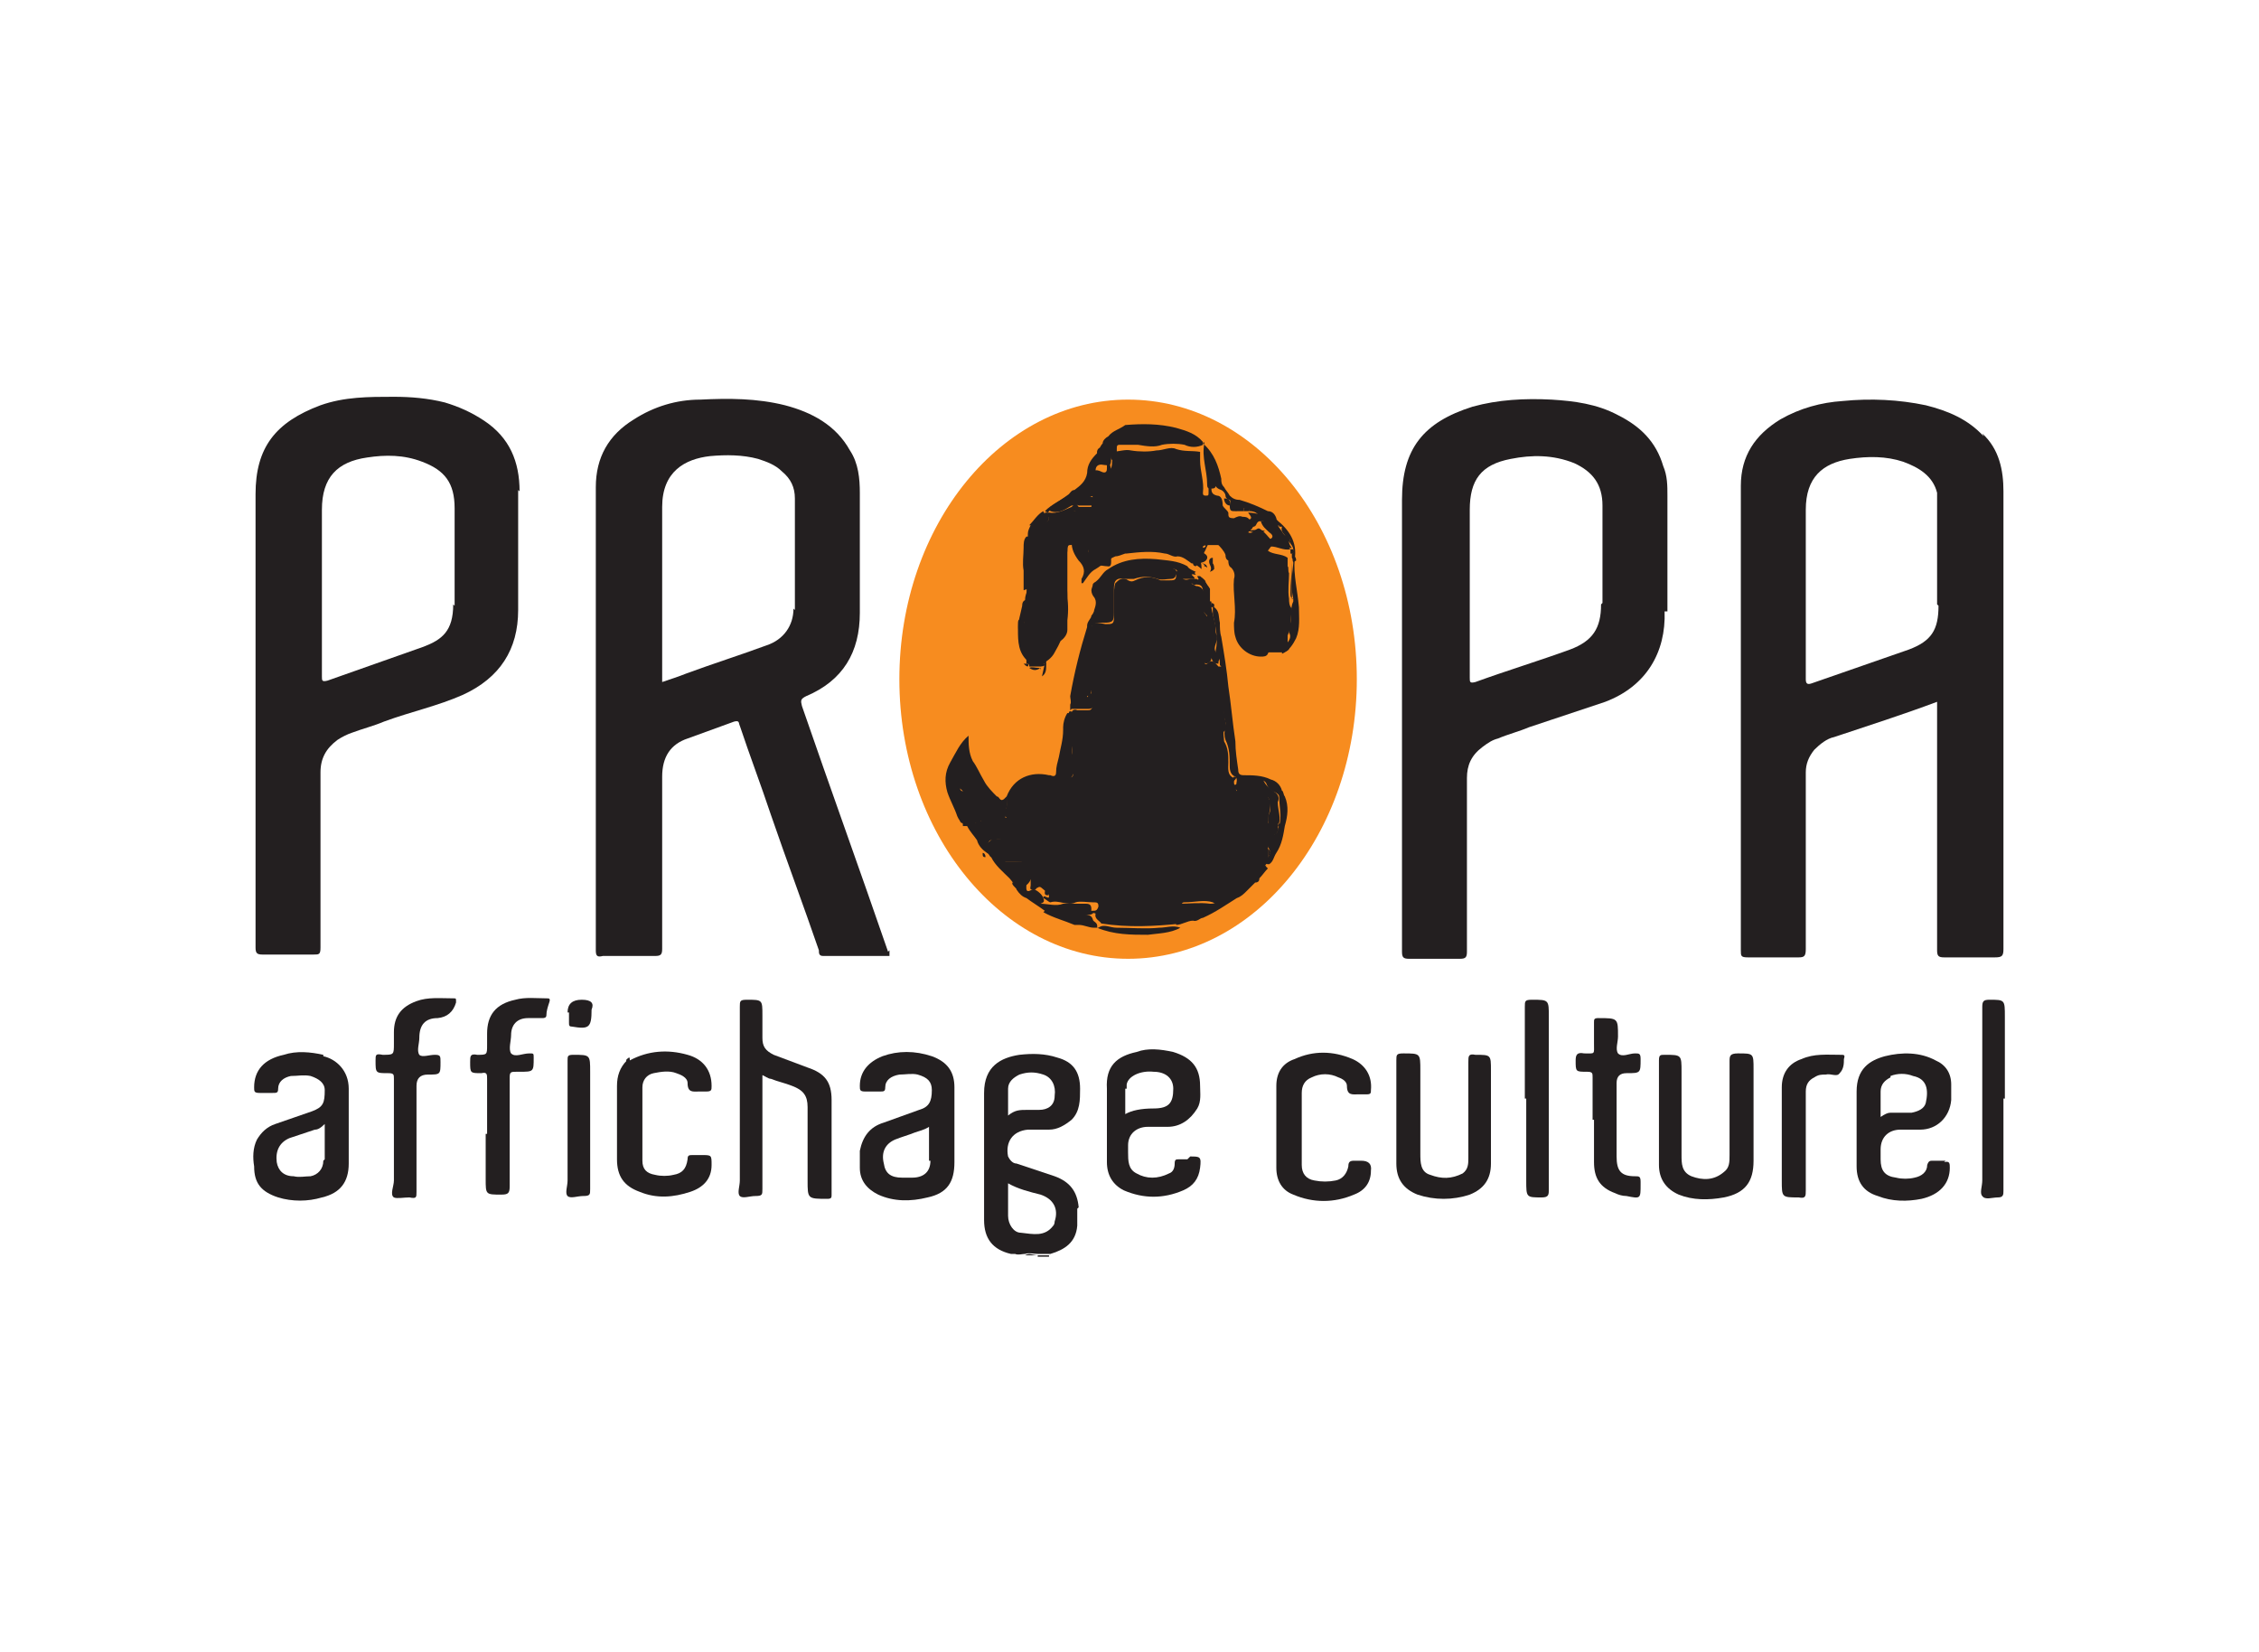 <?xml version="1.0" encoding="UTF-8"?><svg id="Layer_1" xmlns="http://www.w3.org/2000/svg" viewBox="0 0 160 117"><defs><style>.cls-1{fill:#f78c1f;}.cls-2{fill:#231f20;}</style></defs><g><path class="cls-2" d="m72.6,88.9c.3-.2.6,0,.9,0,0,0,0,0,0,0,0,0,0,0,0,0h-.9Z"/><path class="cls-2" d="m73.5,88.9s0,0,0,0c.3,0,.5,0,.8,0,0,0,0,0,0,.1h-.8Z"/><path class="cls-2" d="m71.8,88.8c.2,0,.5,0,.7,0h-.7s0,0,0,0Z"/><path class="cls-2" d="m54,75.9c0,2.8,0,5.6,0,8.3,0,.4,0,.5-.5.5-.4,0-.9.2-1.1,0-.2-.2,0-.7,0-1.1,0-4.1,0-8.2,0-12.3,0-.4,0-.5.5-.5,1.1,0,1.1,0,1.1,1.1,0,.5,0,1.1,0,1.6,0,.6.2.9.8,1.2.8.3,1.6.6,2.4.9,1.2.4,1.7,1,1.7,2.3,0,2.2,0,4.5,0,6.7,0,.2,0,.3-.3.3-1.4,0-1.4,0-1.4-1.3,0-1.7,0-3.5,0-5.2,0-.8-.3-1.2-1.1-1.5-.5-.2-1-.3-1.5-.5-.2,0-.4-.2-.7-.3Z"/><path class="cls-2" d="m105.6,78.9c0,1.2,0,2.4,0,3.5,0,1.1-.5,1.8-1.5,2.2-1.2.4-2.5.4-3.7,0-1-.4-1.5-1.1-1.5-2.2,0-2.4,0-4.8,0-7.3,0-.4,0-.5.5-.5,1.2,0,1.2,0,1.2,1.2,0,2,0,3.9,0,5.9,0,.6,0,1.3.7,1.5.8.3,1.5.3,2.3-.1.4-.3.4-.7.4-1.1,0-2.3,0-4.5,0-6.8,0-.4,0-.6.5-.5,1.1,0,1.1,0,1.1,1.1,0,1,0,2,0,3.1h0Z"/><path class="cls-2" d="m124.2,78.9c0,1.1,0,2.2,0,3.3,0,1.5-.6,2.3-2.1,2.6-1.1.2-2.2.2-3.2-.2-.9-.4-1.4-1.1-1.4-2.1,0-2.5,0-4.9,0-7.4,0-.4.1-.4.4-.4,1.2,0,1.2,0,1.2,1.2,0,2,0,3.9,0,5.9,0,.6,0,1.2.7,1.5.8.3,1.6.3,2.3-.3.4-.3.4-.7.4-1.2,0-2.2,0-4.4,0-6.6,0-.4,0-.6.6-.6,1.1,0,1.1,0,1.1,1.1s0,2,0,3.1h0Z"/><path class="cls-2" d="m44.6,75.1c1.3-.7,2.7-.8,4.1-.4,1.1.3,1.7,1.1,1.7,2.2,0,.3,0,.4-.4.4-.2,0-.4,0-.5,0-.4,0-.8.1-.8-.6,0-.4-.5-.6-.8-.7-.5-.2-1.1-.1-1.6,0-.5.1-.8.5-.8,1,0,1.7,0,3.5,0,5.2,0,.6.3.9.9,1,.4.1.9.1,1.3,0,.6-.1.9-.4,1-1.1,0-.3.1-.3.4-.3.2,0,.4,0,.6,0,.7,0,.7,0,.7.7,0,1-.6,1.6-1.5,1.9-1.2.4-2.4.5-3.6,0-1.1-.4-1.6-1.1-1.6-2.3,0-1.7,0-3.5,0-5.2,0-.7.2-1.3.7-1.8,0,0,0-.2.2-.2Z"/><path class="cls-2" d="m90.4,79.7c0-.9,0-1.9,0-2.8,0-.9.4-1.6,1.3-1.9,1.3-.6,2.7-.6,4.1,0,.9.4,1.4,1.2,1.3,2.2,0,.2,0,.3-.3.3-.2,0-.4,0-.6,0-.4,0-.8.1-.8-.6,0-.3-.3-.5-.6-.6-.6-.3-1.3-.3-1.9,0-.5.2-.7.6-.7,1.1,0,1.7,0,3.4,0,5.1,0,.6.3,1,.9,1.1.5.1,1,.1,1.5,0,.5-.1.8-.5.9-1,0-.3.1-.4.4-.4.2,0,.4,0,.5,0q.8,0,.7.7c0,.8-.4,1.4-1.2,1.7-1.4.6-2.9.6-4.3,0-.8-.3-1.2-1-1.2-1.9,0-1,0-1.9,0-2.9h0Z"/><path class="cls-2" d="m34.5,80.3c0-1.3,0-2.6,0-3.9,0-.3,0-.5-.4-.4-.8,0-.8,0-.8-.8,0-.4,0-.6.5-.5.7,0,.7,0,.7-.7,0-.3,0-.5,0-.8,0-1.3.6-2.1,2-2.4.7-.2,1.5-.1,2.2-.1.2,0,.3,0,.2.3-.1.3-.2.6-.2.9,0,.2-.2.2-.3.2-.3,0-.6,0-1,0-.8,0-1.2.5-1.2,1.2,0,.4-.2,1,0,1.3.3.3.8,0,1.3,0,.3,0,.3,0,.3.3,0,1,0,1-1,1,0,0-.2,0-.2,0-.4,0-.5,0-.5.4,0,2.6,0,5.1,0,7.7,0,.5-.1.6-.6.6-1.1,0-1.1,0-1.1-1.1,0-1.1,0-2.2,0-3.2,0,0,0,0,0,0Z"/><path class="cls-2" d="m27.9,80.3c0-1.3,0-2.6,0-3.9,0-.3,0-.4-.4-.4-.9,0-.9,0-.9-.9,0-.4,0-.5.5-.4.8,0,.8,0,.8-.8,0-.3,0-.5,0-.8,0-1.1.5-1.8,1.6-2.2.8-.3,1.7-.2,2.6-.2.2,0,.2,0,.2.2,0,0,0,0,0,.1q-.3,1-1.3,1.1c-.9,0-1.3.5-1.3,1.4,0,.4-.2.9,0,1.2.2.2.7,0,1.1,0,.4,0,.4.1.4.5,0,.9,0,.9-.9.9q-.8,0-.8.8c0,2.5,0,5,0,7.5,0,.4,0,.5-.5.4-.4,0-.9.1-1.1,0-.3-.2,0-.8,0-1.2,0-1.1,0-2.1,0-3.2h0Z"/><path class="cls-2" d="m112.8,79.3c0-1,0-2,0-3,0-.3,0-.4-.4-.4-.8,0-.8,0-.8-.8,0-.4.1-.6.6-.5.8,0,.7.1.7-.7,0-.5,0-1,0-1.5,0-.2,0-.3.3-.3,1.4,0,1.4,0,1.4,1.3,0,.4-.2.9,0,1.2.3.3.8,0,1.2,0,.3,0,.4,0,.4.4,0,1,0,1-1,1q-.7,0-.7.7c0,1.7,0,3.5,0,5.2,0,1,.3,1.4,1.3,1.4.3,0,.4,0,.4.4,0,0,0,.1,0,.2,0,1,0,1-1,.8-.3,0-.6-.1-.8-.2-1.1-.4-1.5-1.1-1.5-2.2,0-.5,0-1,0-1.5,0-.5,0-1,0-1.5,0,0,0,0,0,0Z"/><path class="cls-2" d="m108,77.8c0-2.2,0-4.4,0-6.5,0-.4,0-.5.5-.5,1.2,0,1.2,0,1.2,1.2,0,4.1,0,8.2,0,12.2,0,.4,0,.6-.5.6-1.1,0-1.1,0-1.1-1.2,0-1.9,0-3.9,0-5.8h0Z"/><path class="cls-2" d="m141.9,77.8c0,2.2,0,4.4,0,6.5,0,.3,0,.5-.4.5-.4,0-.9.2-1.1-.1-.2-.2,0-.7,0-1.1,0-4.1,0-8.2,0-12.3,0-.4.1-.5.5-.5,1.1,0,1.1,0,1.1,1.2,0,1.9,0,3.9,0,5.8h0Z"/><path class="cls-2" d="m126.2,80.5c0-1.2,0-2.4,0-3.5,0-1,.5-1.7,1.4-2,.9-.4,1.8-.3,2.8-.3.2,0,.3,0,.2.3,0,0,0,0,0,0,0,.3,0,.7-.3,1-.2.3-.6,0-1,.1-.3,0-.5,0-.8.2-.4.2-.6.5-.6,1,0,2.3,0,4.7,0,7,0,.4,0,.6-.5.5-1.2,0-1.2,0-1.2-1.2s0-2.1,0-3.1h0Z"/><path class="cls-2" d="m40.2,79.7c0-1.5,0-3,0-4.6,0-.3,0-.4.4-.4,1.2,0,1.2,0,1.2,1.2,0,2.8,0,5.6,0,8.3,0,.4,0,.5-.5.5-.4,0-.9.2-1.1,0-.2-.2,0-.7,0-1.1,0-1.3,0-2.6,0-3.9h0Z"/><path class="cls-2" d="m40.2,71.7q0-.9,1-.9t.7.7s0,0,0,0c0,1.3-.2,1.4-1.4,1.2-.2,0-.2-.1-.2-.3,0-.2,0-.5,0-.7Z"/><path class="cls-2" d="m44.6,75.1c0,0-.1.1-.2.2,0,0-.1-.2,0-.3,0,0,.1,0,.2,0Z"/><path class="cls-2" d="m76.4,85.5c-.1-1.1-.6-1.8-1.7-2.2-.9-.3-1.8-.6-2.7-.9-.3,0-.5-.3-.6-.5-.2-1,.3-1.8,1.4-1.9.5,0,1,0,1.5,0,.6,0,1.1-.3,1.6-.7.6-.6.6-1.4.6-2.2,0-1.2-.5-1.9-1.6-2.2-.9-.3-1.8-.3-2.7-.2-1.3.2-2.5.8-2.5,2.7,0,3,0,6,0,9,0,1.3.6,2.1,1.9,2.4,0,0,.2,0,.3,0,.2.1.5,0,.7,0h0c.3-.1.6,0,.9,0,.2,0,.5,0,.7,0,0,0,.1,0,.2,0,1-.3,1.8-.8,1.9-2,0-.4,0-.8,0-1.2Zm-5-8.4c0-.5.4-.8.8-1,.6-.2,1.1-.2,1.7,0,.6.2.9.8.8,1.5,0,.7-.5,1-1.1,1-.3,0-.5,0-.8,0-.6,0-.9,0-1.4.4,0-.6,0-1.3,0-1.9Zm3.3,9.4c0,0,0,.2-.1.3-.6.8-1.4.6-2.3.5-.5,0-.9-.6-.9-1.2,0-.8,0-1.5,0-2.3.7.4,1.5.6,2.3.8.9.3,1.3,1,1,1.9Z"/><path class="cls-2" d="m140.5,30.9c-1.1-1.2-2.5-1.8-4.1-2.2-1.9-.4-3.9-.5-5.9-.3-1.5.1-3,.5-4.4,1.3-1.8,1.1-2.8,2.6-2.8,4.7,0,1.7,0,3.4,0,5,0,9.3,0,18.6,0,27.9,0,.4,0,.5.5.5,1.2,0,2.4,0,3.6,0,.4,0,.5-.1.5-.6,0-4.2,0-8.3,0-12.5,0-.6.2-1.1.6-1.6.4-.4.9-.8,1.4-.9,2.4-.8,4.9-1.6,7.3-2.5,0,.2,0,.4,0,.6,0,5.7,0,11.4,0,17,0,.4.1.5.5.5,1.2,0,2.4,0,3.6,0,.5,0,.6-.1.6-.6,0-10.8,0-21.6,0-32.4,0-1.5-.3-3-1.5-4.1Zm-3.2,12c0,1.7-.5,2.5-2.1,3.1-2.3.8-4.6,1.6-6.9,2.4-.3.1-.4,0-.4-.3,0-2.1,0-4.2,0-6.3h0c0-1.9,0-3.8,0-5.7,0-2.3,1.2-3.3,3.1-3.6,1.3-.2,2.6-.2,3.8.2,1.1.4,2.1,1,2.4,2.2,0,.3,0,.6,0,.9,0,2.3,0,4.7,0,7Z"/><path class="cls-2" d="m62.9,67.4c-2-5.8-4.1-11.6-6.1-17.4-.1-.4-.1-.5.3-.7,2.6-1.1,3.8-3.1,3.8-5.9,0-2.8,0-5.7,0-8.5,0-1-.1-2.1-.7-3-1-1.8-2.7-2.7-4.6-3.2-2-.5-4-.5-6-.4-1.7,0-3.3.5-4.7,1.4-1.8,1.1-2.7,2.7-2.7,4.8,0,10.9,0,21.9,0,32.8,0,.4.1.5.5.4,1.2,0,2.5,0,3.7,0,.4,0,.5-.1.5-.5,0-4.1,0-8.2,0-12.2,0-1.4.6-2.3,1.8-2.7,1.1-.4,2.2-.8,3.3-1.2.4-.1.3.1.4.3.7,2.1,1.5,4.2,2.2,6.3,1.1,3.2,2.3,6.4,3.4,9.6,0,.2,0,.4.3.4,1.6,0,3.1,0,4.7,0,0-.1,0-.3,0-.4Zm-6.7-24.3c0,1.2-.7,2.2-1.9,2.6-1.9.7-3.8,1.3-5.7,2-.5.2-1.1.4-1.7.6,0-1.8,0-3.6,0-5.4,0-2.3,0-4.7,0-7,0-2.5,1.6-3.4,3.4-3.6,1.1-.1,2.3-.1,3.4.2.6.2,1.2.4,1.7.9.6.5.9,1.1.9,1.9,0,2.6,0,5.2,0,7.9Z"/><path class="cls-2" d="m118.1,43.3c0-2.7,0-5.4,0-8.2,0-.7,0-1.4-.3-2.1-.5-1.7-1.6-2.8-3.2-3.6-1.5-.8-3.1-1-4.7-1.1-1.9-.1-3.8,0-5.6.5-3.5,1.1-5,3-5,6.6,0,5.2,0,10.4,0,15.6h0c0,2.7,0,5.4,0,8.2s0,5.4,0,8.2c0,.4.1.5.5.5,1.2,0,2.4,0,3.6,0,.4,0,.5-.1.5-.5,0-4.1,0-8.2,0-12.3,0-.9.3-1.6,1.1-2.2.4-.3.7-.5,1.1-.6.7-.3,1.5-.5,2.2-.8,1.8-.6,3.6-1.2,5.4-1.8,2.9-1.1,4.3-3.5,4.2-6.4Zm-4.7-.5c0,1.7-.6,2.6-2.2,3.2-2.2.8-4.5,1.5-6.7,2.3-.4.1-.4,0-.4-.3,0-2.1,0-4.1,0-6.2,0,0,0,0,0,0,0-1.9,0-3.8,0-5.7,0-2.1.8-3.2,2.9-3.6,1.5-.3,3-.3,4.5.3,1.3.6,2,1.5,2,3,0,2.3,0,4.6,0,6.9Z"/><path class="cls-2" d="m36.8,34.8c0-2.1-.7-3.8-2.5-5-.9-.6-1.8-1-2.8-1.3-1.2-.3-2.4-.4-3.6-.4-1.8,0-3.5,0-5.2.6-3.2,1.2-4.6,3-4.6,6.3,0,5.3,0,10.5,0,15.8h0c0,5.4,0,10.9,0,16.3,0,.4.1.5.5.5,1.2,0,2.4,0,3.6,0,.4,0,.5,0,.5-.5,0-.7,0-1.5,0-2.2,0-3.4,0-6.8,0-10.2,0-1,.4-1.7,1.2-2.3.3-.2.7-.4,1-.5.8-.3,1.6-.5,2.3-.8,1.9-.7,3.8-1.1,5.6-1.9,2.6-1.2,3.9-3.2,3.9-6,0-2.8,0-5.7,0-8.5Zm-4.7,8c0,1.9-.8,2.5-2.1,3-2.3.8-4.5,1.6-6.8,2.4-.4.1-.4,0-.4-.3,0-2,0-4.1,0-6.1h0c0-1.9,0-3.8,0-5.7,0-2.3,1.1-3.4,3.2-3.7,1.3-.2,2.6-.2,3.9.3,1.6.6,2.3,1.5,2.3,3.3,0,2.3,0,4.6,0,6.9Z"/><path class="cls-2" d="m67.6,77c0-1.1-.5-1.8-1.6-2.2-1.2-.4-2.4-.4-3.5,0-1,.4-1.6,1.1-1.6,2.1,0,.3,0,.4.4.4.3,0,.6,0,1,0,.3,0,.4,0,.4-.3,0-.5.4-.8,1-.9.4,0,.9-.1,1.3,0,.7.2,1,.5,1,1.1,0,.8-.2,1.2-.9,1.4-.8.3-1.7.6-2.5.9-1,.3-1.5,1-1.7,2,0,.4,0,.8,0,1.2,0,.9.5,1.5,1.3,1.9,1.1.5,2.3.5,3.5.2,1.4-.3,1.9-1.1,1.9-2.5,0-.9,0-1.7,0-2.6h0c0-.9,0-1.8,0-2.7Zm-1.7,5.2c0,.8-.5,1.2-1.3,1.2-.2,0-.5,0-.7,0-.8,0-1.2-.3-1.3-1-.2-.8.1-1.4.8-1.7.5-.2.9-.3,1.4-.5.3-.1.7-.2,1-.4,0,.8,0,1.6,0,2.4Z"/><path class="cls-2" d="m22.9,74.7c-.9-.2-1.9-.3-2.8,0-1.4.3-2.1,1.1-2.1,2.3,0,.3,0,.4.4.4.3,0,.6,0,.9,0,.3,0,.4,0,.4-.3,0-.5.4-.8.9-.9.5,0,.9-.1,1.4,0,.6.2,1,.5,1,1,0,.9-.1,1.2-.9,1.5-.9.3-1.7.6-2.6.9-.6.2-1,.6-1.3,1.1-.3.6-.3,1.3-.2,1.9,0,1.2.5,1.8,1.7,2.2,1,.3,2.1.3,3.1,0,1.3-.3,1.9-1.1,1.9-2.4,0-.9,0-1.7,0-2.6h0c0-.9,0-1.8,0-2.7,0-1.3-.9-2.1-1.8-2.3Zm0,7.5c0,.6-.4,1-.9,1.1-.4,0-.8.1-1.2,0-.7,0-1.1-.4-1.2-1-.1-.8.2-1.4.9-1.7.6-.2,1.2-.4,1.8-.6.2,0,.4-.1.7-.4,0,.9,0,1.7,0,2.5Z"/><path class="cls-2" d="m84.1,82.1c-.2,0-.4,0-.6,0-.2,0-.3,0-.3.3,0,.3-.1.6-.4.7-.8.4-1.6.4-2.3,0-.6-.3-.6-.9-.6-1.5,0-.2,0-.3,0-.5,0-.8.6-1.3,1.4-1.3.5,0,.9,0,1.4,0,.9,0,1.6-.5,2.1-1.3.3-.5.2-1.1.2-1.6,0-1.3-.6-2-1.9-2.4-.9-.2-1.8-.3-2.6,0-1.4.3-2.2,1-2.1,2.6,0,.8,0,1.7,0,2.5h0c0,.9,0,1.8,0,2.7,0,.9.4,1.6,1.2,2,1.4.6,2.8.6,4.2,0,.7-.3,1.1-.8,1.2-1.6.1-.8,0-.8-.7-.8Zm-4.3-5c0,0,0-.2,0-.3.1-.6,1-1,1.9-.9.9,0,1.4.5,1.4,1.2,0,1-.3,1.4-1.4,1.4q-1.3,0-2,.4c0-.6,0-1.2,0-1.8Z"/><path class="cls-2" d="m137.8,82.2c-.3,0-.6,0-.9,0-.2,0-.3,0-.4.3,0,.5-.4.8-.9.9-.4.1-.9.1-1.3,0-.8-.1-1.1-.5-1.1-1.3,0-.2,0-.5,0-.7,0-.9.6-1.4,1.4-1.4.5,0,.9,0,1.4,0,1.2,0,2.1-.9,2.2-2.1,0-.4,0-.7,0-1.1,0-.8-.4-1.4-1.1-1.7-1.1-.6-2.4-.6-3.6-.3-1.1.3-2,.9-2,2.5,0,.8,0,1.7,0,2.5h0c0,.9,0,1.8,0,2.8,0,1.1.5,1.8,1.5,2.1,1,.4,2.1.4,3.1.2,1.3-.3,2-1.1,2-2.2,0-.3,0-.5-.4-.4Zm-3.9-6c.5-.2,1.1-.2,1.6,0,1,.2,1.1,1,.9,1.9-.1.4-.5.6-1,.7-.5,0-1,0-1.5,0-.2,0-.4.1-.7.3,0-.7,0-1.2,0-1.8,0-.5.3-.8.7-1Z"/></g><ellipse class="cls-1" cx="79.9" cy="48.1" rx="16.2" ry="19.8"/><g><path class="cls-2" d="m91.1,45.4c-.2,0-.4,0-.6,0-.4,0-.6-.2-.5-.6,0-.7,0-1.4,0-2.1,0-.3,0-.6-.4-.5-.2,0-.2-.2-.2-.3,0-.4,0-.7.1-1.1.2-.5-.2-1.5-.6-1.6-.5,0-.6-.3-.5-.7,0-.2,0-.6-.4-.3,0,0-.3-.2-.3-.2,0-.4,0-.4-.3-.4-.5,0-1.1,0-1.6,0-.7,0-.8.2-.5.8.1.2.2.4-.2.4-.1,0-.2.2-.3.1-.1-.3-.2-.7-.6-.8-.4-.2-.9-.4-1.4-.3-.4,0-.7,0-1-.1-.6-.1-1.3-.1-1.9,0-.3,0-.5.1-.8,0-.3-.1-.5,0-.5.4,0,.2,0,.4,0,.6,0,.3,0,.6-.5.5-.2,0-.4,0-.7,0-.2,0-.3,0-.3-.2,0-.1,0-.3,0-.4,0-.9,0-.9-.9-1,0,0-.1,0-.2,0-.7,0-.8,0-.8.7,0,1.6,0,3.1,0,4.7,0,.4,0,.7-.2,1.1-.1-.4-.4-.3-.7-.2-.3,0-.3.3-.2.5.1.2,0,.4,0,.6,0-.2,0-.4-.2-.4-.2,0-.2.2-.2.4,0,0,0,.2,0,.3,0,.6,0,1.2-.2,1.8,0,0,0,0,.1,0,.5-.2.9-.5,1.1-.9.7-1.2,1.1-2.4.9-3.8,0-1.1-.2-2.3,0-3.4,0-.2,0-.4.3-.6,0,.5.2.9.5,1.3.4.4.5.8.2,1.3,0,.1,0,.2,0,.3,0,0,0,0,.1,0,.3-.4.5-.8.9-1,.5-.3.9-.7,1.4-.9.2,0,.4-.1.7-.2,0,0,0,0,.1,0,.9-.1,1.8-.2,2.7,0,.3,0,.6.3.9.2.4,0,.7.3,1,.5,0,0,0,0,.1,0,0,0,0,0,0,0,0,0,0,0,0,0,0,0,0,0,0,0,.2.1.4.2.6.4,0,0,0,0,0,0,0-.2,0-.4-.1-.6,0-.1,0-.3.1-.4.3-.2.3-.5.5-.8.2-.3.3-.3.6,0,.2.2.5.5.6.8,0,.1,0,.3.2.4,0,.1,0,.4.2.5.2.2.3.5.2.8-.1,1,.2,2.1,0,3.1,0,.3,0,.7.1,1,.2.8,1,1.4,1.8,1.4.2,0,.4,0,.5-.2,0-.1.2-.2.3-.3.2-.2.2-.4,0-.5Z"/><path class="cls-2" d="m91,58.5s0,0,0,0c-.1.6-.2,1.3-.6,1.9,0,0,0,0,0,0-.2.3-.2.6-.5.8,0,0,0,0-.1,0,0,0-.2,0-.2-.1,0-.2,0-.3.2-.4.2-.2.2-.5,0-.7,0-.3-.1-.5,0-.8.3-.2.3.2.5.3,0-.3.2-.5.2-.7,0-.1,0-.2.1-.3.2-.7,0-1.4,0-2.1,0-.1-.1-.2-.3-.3-.3-.1-.5-.3-.6-.6-.1-.2-.3-.3-.5-.2-.3.1-.6,0-.8,0,0,.1,0,.2,0,.3-.1,0-.3,0-.4.1-.3,0-.5,0-.4-.4,0-.1,0-.2-.1-.3-.3-.1-.4-.4-.4-.7,0-.7,0-1.3-.3-1.9-.1-.3-.1-.6,0-.9,0-.1,0-.2,0-.3-.3-1.1-.1-2.3-.2-3.4,0-.3,0-.5-.2-.7,0-.3,0-.6-.3-.8,0,0,0-.2,0-.2.2-.9,0-1.7-.2-2.6,0-.2,0-.4,0-.5,0,0,0,0,.1,0,.4.3.3.7.4,1.1,0,.3,0,.7.1,1,.2,1.2.4,2.4.5,3.5.2,1.3.3,2.6.5,3.9,0,.7.1,1.3.2,2,0,.3.1.4.4.4.6,0,1.3,0,1.9.3.4.1.7.4.8.8h0c.1,0,.1.3.2.4h0c.3.7.2,1.4,0,2.1Z"/><path class="cls-2" d="m89.8,61.5c-.2.2-.4.5-.6.7,0,.2-.1.3-.3.3-.2.2-.4.4-.6.6-.2.2-.4.4-.7.5-.8.5-1.5,1-2.4,1.4-.2,0-.4.3-.7.2-.4,0-.8.3-1.2.3,0,0,0,0,0,0,0,0,0-.2,0-.2,0-.6.1-.7.7-.5.3,0,.6,0,.8,0-.3,0-.8,0-1.2,0-.2,0-.4-.1-.4-.4,0-.2,0-.4.3-.4.7,0,1.5-.1,2.2,0,.2,0,.4,0,.5-.2.1-.2.4-.4.5-.6,0-.2.2-.4.4-.4.4,0,.6-.3.8-.6.1-.2.3-.2.5-.2-.4,0-.6-.3-.4-.6,0,0,0-.1,0-.1.4.2.7-.4,1.2-.2.1,0,.2,0,.4,0h0c0,0,0,.1,0,.2Z"/><path class="cls-2" d="m74,64.5c-.4-.3-.9-.6-1.3-.9-.3-.1-.5-.3-.7-.6,0-.1-.2-.2-.3-.4,0,0,0,0,0-.1.3,0,.6,0,.8-.3,0,0,.1,0,.2,0,0,.1,0,.3,0,.4,0,.3-.1.7.4.4.2-.1.7.3.8.6.1.3,0,.3-.2.4.5,0,1.1.2,1.6,0,.6,0,1.1,0,1.6,0,.3,0,.4.1.4.4,0,.3-.2.4-.4.4-.3,0-.7,0-1,0,.3,0,.6,0,.9,0,.3,0,.5,0,.6.3,0,.2.4.2.3.6,0,0-.1,0-.2,0-.4,0-.7-.2-1.1-.2,0,0-.2,0-.3,0-.7-.3-1.5-.5-2.2-.9Z"/><path class="cls-2" d="m85.2,31.4c.8.7,1.1,1.6,1.3,2.5,0,.2,0,.4.2.6,0,0,0,0,0,0,.1.2.3.4.4.6.2.2.4.3.7.3.7.2,1.4.5,2,.8.3,0,.5.2.6.5h0c0,.2.3.3.2.5-.2.1-.4.1-.5,0-.1-.4-.4-.3-.7-.3,0,0,0,0-.1,0,0,0-.1,0-.1-.1,0-.5-.4-.6-.7-.6,0,0,0,0,0,0,0-.2-.2-.1-.4-.2-.3-.3-.4.2-.6.2-.3,0-.4,0-.4-.4,0-.2.1-.3,0-.4-.1,0-.3-.1-.3-.3,0-.1-.1-.3-.3-.4-.6-.2-.5-.6-.4-1,0,0,0-.2,0-.3,0,.3,0,.6,0,.9,0,.2,0,.3-.3.3-.2,0-.3,0-.3-.3,0,0,0,0,0,0,0-1-.4-1.9-.2-2.9,0,0,0,0,0-.1Z"/><path class="cls-2" d="m90.6,37.3c0-.2-.3-.3-.2-.5.9.7,1.5,1.6,1.3,2.8-.1,1.1.2,2.2.3,3.4,0,.7.1,1.5-.2,2.2-.2.4-.5.9-1,1.1,0-.2,0-.4.3-.5.1,0,0-.2,0-.2.2-.2.4-.5.2-.8,0-.1,0-.3,0-.4.3-.6,0-1.2.3-1.8,0,0,0-.1,0-.2-.2-.8-.1-1.6,0-2.5,0-.1,0-.3-.1-.4,0,0,0-.2,0-.3.2,0,.1-.2.1-.3,0-.1-.1-.3-.2-.4,0-.3-.1-.4-.3-.5-.2-.2-.4-.4-.3-.7Z"/><path class="cls-2" d="m77.6,65.7c0,0,.1,0,.2,0,.4-.3.8,0,1.3,0,1,0,2,.1,3,0,.5,0,1-.2,1.5,0h0c-.7.4-1.6.4-2.3.5-1.2,0-2.4,0-3.6-.5Z"/><path class="cls-2" d="m85.9,40.4s0,0,0,0c0,0,0,0,.1-.1,0-.1,0-.3-.1-.4,0-.2,0-.3,0-.4-.3,0-.3.3-.2.5.1.2.1.3,0,.5Z"/><path class="cls-2" d="m85.3,40.1s0,0,0,0c0,0,.1,0,.2.1,0-.2-.2-.3-.4-.3,0,0,0,0,0,0,0,0,.1,0,.2.1Z"/><path class="cls-2" d="m85.4,41.2c-.1-.2-.3-.3-.5-.4,0,0,0,0,0,.1.3.4.6.9.5,1.4,0,.2,0,.4.3.3,0-.3,0-.6,0-.9-.1-.2-.3-.4-.4-.5Z"/><path class="cls-2" d="m85.2,31.4s0,0,0,.1c-.4.2-.9.2-1.3,0-.5-.1-1.1-.1-1.6,0-.5.2-1.1.1-1.7,0-.4,0-.9,0-1.3,0-.2,0-.2.1-.2.3,0,.2,0,.4,0,.5,0,.1,0,.2-.2.3-.2,0-.2-.1-.2-.3,0,.7,0,.7-.7.6-.3,0-.4.2-.4.4,0,.4,0,.8,0,1.2,0,.3,0,.6-.4.7,0,0,0,0,0,0,0,0,0,0,.1,0,.2,0,.3.1.2.3,0,.2-.1.3-.3.3-.3,0-.6,0-.8,0-.2-.1-.3,0-.4,0,0,0,0,0-.1,0-.5.3-.9.6-1.5.4-.2-.2,0-.2,0-.3.4-.3.9-.6,1.3-.9.1-.1.2-.3.4-.3.4-.3.8-.6.9-1.2,0-.6.3-1,.7-1.4,0,0,0,0,0-.1,0,0,0-.2.2-.3,0,0,.1-.2.2-.3,0-.2.2-.4.4-.5.3-.4.8-.5,1.2-.8,1.2-.1,2.4-.1,3.6.2.7.2,1.4.4,1.9,1Z"/><path class="cls-2" d="m67.8,57.8c-.2-.6-.5-1.1-.7-1.7-.2-.7-.2-1.4.2-2.1.4-.7.7-1.4,1.3-1.9,0,.6,0,1.2.3,1.8.3.4.5.9.8,1.4.2.4.6.8.9,1.1.2,0,.2.4.5.2,0,0,.1-.1.2-.2,0,0,0,0,0,0,.1.2,0,.4,0,.6,0,.3,0,.5-.4.4,0,0,0,0,0,.1,0,.1.4.2.3.4,0,.2-.4.2-.6.2-.2,0-.4,0-.7,0-.3,0-.5-.1-.4-.4,0-.3,0-.6,0-.9,0-.3-.2-.4-.3-.5-.2-.1-.2,0-.3.2-.2.1-.4.2-.4,0,0-.4-.4-.5-.5-.7,0,.2.1.2.3.3.1,0,.2.2.1.3-.2.6-.1,1.2-.2,1.8,0,0,0,0,0,.1-.2,0-.2-.2-.3-.3Z"/><path class="cls-2" d="m84.7,40.5c-.2-.1-.5-.2-.6-.4-.7-.4-1.4-.4-2.2-.5-1.2-.1-2.4,0-3.4.7-.4.2-.5.6-.9.9,0,0-.2.1-.2.2,0,.1-.1.3-.1.4,0,.2.1.4.2.5.2.3.1.6,0,.9,0,.1-.1.3-.2.4,0,.2-.3.4-.3.7,0,.1.1.2.3.2,0-.3.3-.4.6-.4.1,0,.2,0,.3,0,.6,0,.7-.1.7-.7,0-.6,0-1.2,0-1.8,0-.6.3-.7.9-.6.2,0,.3,0,.5,0,.6-.2,1.1-.2,1.7,0,.3.1.6,0,.9,0,.4,0,.5-.3.2-.7.1,0,.3,0,.3.3,0,.3.3.4.5.4.2,0,.3,0,.5,0,0,0,.1,0,.2,0,0,0,0,0,0-.1,0,0-.1-.1-.2-.2Z"/><path class="cls-2" d="m75.7,50.5s0,0,0,0c0,0,0-.2.2-.1,0,0,0,0,.1.1.1.4,0,.8,0,1.1-.2.7,0,1.3-.1,2,0,.2,0,.3.1.5.2.6,0,.9-.4,1.2q-.2.1-.3.4c.1,0,.1-.1.2-.2,0-.2.2-.3.4-.3.2,0,.2.3.2.4,0,.4-.4.9-.8.9-1.3,0-2.5,0-3.8,0,0,0-.2,0-.2-.1h0c.5-1.3,1.7-1.8,3-1.5,0,0,0,0,.1,0,.2.1.4.1.4-.2,0-.4.1-.7.2-1.1.1-.6.3-1.2.3-1.9,0,0,0-.1,0-.2,0-.3.1-.7.3-1Z"/><path class="cls-2" d="m75.8,50.3s0,0,0,0c0-.1,0-.3,0-.4h0c.1-.2,0-.4,0-.6.3-1.7.7-3.3,1.2-4.9,0,0,0-.2.2-.2,0,.1.1.2.2.2.1.2.2.5,0,.7,0,0-.1.2,0,.2.2,0,.2.3.2.4,0,.9,0,1.9,0,2.8,0,.2,0,.5-.3.4,0,.1,0,.3-.3.4,0,.1.2.1.2.2.1,0,.3.2.3.4,0,.2-.2.3-.4.3-.2,0-.5,0-.7,0-.2,0-.3,0-.5,0Z"/><path class="cls-2" d="m72.5,41.8c0,0,0-.1,0-.2,0-.3,0-.6,0-.8,0-.1,0-.2,0-.4-.1-.5,0-1.1,0-1.6,0-.3,0-.6.2-.8,0,0,.1,0,.2,0,.2,0,.3.2.2.4-.1.2-.1.5-.1.7,0,1.3,0,2.6,0,3.9,0,.3,0,.5-.2.7,0,0,0,0,0,.1-.2,0-.3.2-.2.4.2.5.1,1,.4,1.4.2.4.2.9,0,1.3,0,0,0,0-.1,0-.8-.6-.8-1.5-.8-2.3,0-.6.2-1.2.3-1.7,0-.1,0-.3.2-.4h0c0-.3.1-.5.2-.8Z"/><path class="cls-2" d="m72.9,37.2c.3-.3.6-.8,1-1,0,.2.4.3.4.5,0,.3-.3.3-.5.5,0,0-.1,0-.1.2,0,.6-.6.6-.9.7h0c0-.1,0-.2,0-.3,0-.2.1-.4.2-.6Z"/><path class="cls-2" d="m73.7,47.3c-.3.2-.5.2-.8,0,0,0,0,0,0,0,.2-.1.4,0,.7,0,0,0,0,0,.1.1Z"/><path class="cls-2" d="m72.6,40.8c0,.3,0,.6,0,.8,0-.3,0-.6,0-.8Z"/><path class="cls-2" d="m72.6,47s0,0,0,0c.2,0,.3,0,.2.2,0,0,0,0,0,0-.1,0-.2-.1-.3-.2Z"/><path class="cls-2" d="m74,47s0,0,.1,0c0,.1-.2.2-.4.2,0,0,0,0,0,0,0-.2.1-.2.3-.2Z"/><path class="cls-2" d="m74,47c-.1,0-.2.1-.3.2-.3,0-.5,0-.8,0,0-.1,0-.2-.2-.2,0-.6,0-1.1-.3-1.6-.2-.3-.3-.8-.3-1.2,0-.2,0-.5.4-.2.1.2,0,.3.1.5,0-.2,0-.4-.1-.5.4-1.7.1-3.3.2-5,0-.2,0-.4.1-.6.2-.2-.3-.2-.1-.3.2-.1.3-.4.6-.3,0,0,.2,0,.2-.1,0-.5.3-.6.7-.8,0,0,.1-.1.1-.2,0-.2-.3.2-.3,0,0-.1,0-.3,0-.4h0c.1,0,.2,0,.3,0,.6.1,1.1-.2,1.6-.4.1.5.5.2.7.3-.2,0-.6.1-.7-.3.3-.3.3-.3.5,0,0,0,.9,0,.9,0,0,0,0-.1,0-.2,0-.1-.1-.1-.2-.2-.2,0-.4,0-.5,0,0,0,0,0,0,0,0,0,0,0,0,0,.2-.1.5.1.7,0,.2-.2,0-.6,0-.8,0-.3,0-.6,0-.9,0-.5.3-.6.7-.4.2.1.4.1.4-.2,0-.2,0-.4,0-.6,0,0,0-.2.1-.2.1,0,.1,0,.1.2,0,.2,0,.3.1.6.1-.4.1-.8,0-1.2.5,0,1-.2,1.4-.1.6.1,1.3.1,1.8,0,.5,0,1-.3,1.4-.1.6.2,1.1.1,1.7.2,0,.2,0,.4,0,.6,0,.8.3,1.5.2,2.3,0,.1,0,.2.2.2.2,0,.2,0,.2-.3,0-.3,0-.6,0-1,0-.1,0-.3.2-.3.1,0,.2.2.2.3,0,.2-.1.4-.2.7,0,.3,0,.5.4.6.3,0,.4.3.4.7.1.2.3.3.4.5,0,.3,0,.4.4.4.2-.1.4-.2.6-.1.1,0,.3,0,.4.1h0c.5.4.5.6,0,1,.4.2.6-.5.9-.2h0c.3.2.5.5.7.7.3.3,0,.5-.2.8.4.3,1,.2,1.4.5,0,.1,0,.2,0,.3,0,0,0,.2,0,.3.1.1,0,.3.1.5,0,.6-.1,1.2,0,1.8,0,.2,0,.5.2.7-.1.6,0,1.3-.3,1.9,0,.2,0,.4,0,.5.3.5,0,.6-.3.7-.3,0-.6,0-.9,0-.3,0-.4,0-.4-.4,0-.9,0-1.9,0-2.8-.2,0-.3,0-.4.1-.1,0-.2,0-.2-.2.1-.5,0-1,.2-1.6.2-.3-.1-.6-.2-.9-.1-.4-.3-.4-.7-.4-.4,0-.3-.3-.3-.6,0-.2,0-.4,0-.6-.2,0,0,.4-.3.4,0-.3,0-.6-.5-.4,0,0,0,0,0,0,0,0,0-.1,0-.1.1,0,.3,0,.5-.1-.4-.2-.8,0-1.1,0-.3,0-.6,0-1,0-.1,0-.3,0-.4.1,0,.2,0,.3.1.5.2.1.3.3.1.5-.2.2-.5.1-.7.4,0,0-.2,0-.2-.2,0-.6-.4-.8-1-1-.5-.2-1.1,0-1.5-.2-.5-.2-1-.1-1.5-.2-.3,0-.6,0-.9.2-.1,0-.4,0-.5,0-.3-.2-.4,0-.4.2,0,.3,0,.6,0,.9,0,.4-.2.3-.3.3-.3,0-.7-.2-1,.2,0,.1-.5-.2-.4-.4,0,0,0,0,0,0,.3-1.1,0-1.5-1.2-1.3-.2,0-.2.1-.2.3,0,1.2,0,2.4,0,3.5,0,.7,0,1.4,0,2.2,0,.3-.2.6-.5.8.2-.6.2-.6-.3-.6-.1,0-.3,0-.3.2,0,.1,0,.2.2.2,0,0,.2.1.1.2-.3.2-.3.6-.4,1-.3-.3,0-.6-.2-.8-.2,0-.1.2-.1.2,0,.4,0,.9,0,1.3,0,.3,0,.6-.3.8Z"/><path class="cls-2" d="m88.7,39.9c0,.1,0,.2-.2.2-.1,0-.2,0-.3-.2,0-.1,0-.2.2-.2.1,0,.2.1.3.2Z"/><path class="cls-2" d="m85,39.8c-.2-.3-.6-.3-.8-.6.4,0,.8.2,1,.6,0,0-.1,0-.2,0Z"/><path class="cls-2" d="m68.2,58.5c0-.1,0-.2-.1-.4h0c0-.3.3-.3.5-.3.3,0,.3.3.4.5.7-.3.8-.3.8.5,0,.3,0,.6,0,1,.3-.2.5-.5.8-.4.3,0,.6,0,.8.2.2.3,0,1.2-.2,1.4.3,0,.6,0,1,0,.9,0,1.2.5.8,1.3,0,0,0,0,0,0-.2.4-.5.6-.9.4-.3,0-.4-.3-.6-.5-.5-.5-1-.9-1.3-1.5h0c-.1,0-.1-.2-.3-.3-.3-.2-.6-.5-.7-.9-.2-.3-.5-.6-.7-1Z"/><path class="cls-2" d="m69.6,60.4s0,0,0,0c.1,0,.2.1.2.3-.1,0-.2,0-.2-.2Z"/><path class="cls-2" d="m72.7,62.2c0-1.2,0-1.2-1.1-1.2-.4,0-.7,0-1.1,0,0-.2,0-.2.1-.2.5,0,.6-.2.6-.6,0-.7-.2-.9-1-.7-.2,0-.2.3-.3.3,0,0-.1.3-.3.1,0,0-.2-.1-.1-.3.2-.5,0-1,0-1.5-.1.3-.6,0-.6.5-.3-.2,0-.6-.3-.7-.2,0-.4,0-.6.2,0-.6-.2-1.3.2-1.9,0-.1,0-.2-.1-.3-.1,0-.2-.2-.3-.2-.2-.1,0-.2,0-.3,0,0,0-.1.1-.1.1,0,.2.1.2.2,0,.3.5.4.5.8,0,0,.2,0,.3-.1.2-.3.3-.3.6,0,.5.4.2.9.2,1.3,0,.1,0,.3,0,.4.1,0,.3,0,.4,0,.1-.1.2-.1.4,0,.2.1.4,0,.8,0-.2-.2-.5-.2-.5-.4,0,0-.1-.2,0-.3,0,0,.2,0,.2,0,.3.2.3,0,.3-.2,0-.2,0-.4,0-.6,1.3,0,2.6,0,3.8,0,.3,0,.8-.4.8-.7,0-.1,0-.4,0-.4-.2,0-.3.2-.3.4,0,.2,0,.3-.2.3-.1,0-.3-.2-.3-.3,0-.2,0-.4.3-.5.2-.2.7,0,.6-.5,0-.3,0-.6-.2-.8,0,0,0-.2,0-.2.3-.5,0-1.1,0-1.6.2-.5.1-1.1.1-1.6,0-.2.2-.3.4-.2.2,0,.5,0,.7,0,.2,0,.3,0,.4-.3,0-.3-.2-.1-.3-.2-.1-.1-.2-.3-.5-.4.7.2.4-.3.4-.5.3,0,0,.3.3.2v-1.3c0-.4,0-.8,0-1.2,0-.5.1-1-.5-1.4.7,0,.4-.4.5-.5,0-.6,0-.7,1-.5.5,0,.6,0,.6-.5,0-.5,0-.9,0-1.4,0-.3,0-.8.1-1,.2-.2.5-.5.9-.2.2.1.3.1.5,0,.6-.3,1.2-.3,1.8,0,.2,0,.4,0,.6,0,.3,0,.5,0,.5-.3,0-.3-.3-.1-.4-.3,0-.2.3-.3.4-.1,0,.2.5-.2.4.3,0,.4.3.4.6.3.2,0,.3,0,.4,0,.1,0,.3.1.1.3-.1.1-.2.2-.4,0,0,.1.2.1.3.2.4,0,.6.3.6.7,0,.3,0,.5,0,.8,0,.1,0,.3,0,.4.5.5.1,1.1,0,1.6,0,.1-.1.3,0,.4.2.5.2.9,0,1.4,0,.1,0,.3.2.2.4-.4.6,0,.8.2.3,0,.4,0,.4.4,0,.7,0,1.4,0,2.1,0,.5,0,1,.1,1.4,0,.2.2.5-.1.7-.1,0,0,.5,0,.7.3.5.3,1,.3,1.5,0,.4-.1.9.4,1.1,0,0,0,.1,0,.2-.2.2-.2.4.1.5,0,0,0,0,0,0,.2.6.7.4,1.1.4,0,0,.2,0,.2,0,1.1,0,1.3.3,1.1,1.4,0,.1-.1.2-.1.4,0,.3,0,.4.4.3.3-.1.4,0,.3.3,0,0,0,.2,0,.3-.1.2-.3.3-.5.3-.1,0-.2,0-.2.1,0,.3,0,.6,0,.9,0,.2,0,.5,0,.7,0,.1-.1.3-.2.4,0,0,0,0,0,0q-.7.1-1,.5c-.1,0,0-.3-.2-.4,0,.2-.1.4,0,.5.2.2.3,0,.5-.1,0,.1,0,.2-.1.2-.5,0-.6.5-.9.8-.1.1,0,0-.3,0-.3,0-.5.3-.5.5,0,.3-.3.5-.5.6-.2.1-.4.2-.7,0-.6-.2-1.3,0-2,0-.2,0-.2.1-.2.3,0,.2,0,.3.3.3.5,0,1,0,1.6,0-.4.1-.7.4-1.1.3-.4,0-.8-.2-.7.4,0,0,0,.1-.1.2-1.9.2-3.8.3-5.7,0-.1-.2-.5-.3-.4-.7,0,0-.2-.1-.2,0-.3.2-.7,0-1,.1-.1,0-.2,0-.2-.1,0-.2,0-.2.2-.2.3,0,.6,0,1,0,.2,0,.3,0,.4-.3,0-.3-.1-.3-.4-.3-.4,0-.9-.1-1.2,0-.6.3-1.2-.2-1.8,0-.1,0-.3-.2-.5-.3,0,0,0,0,0-.1.1-.1.4.2.4,0,0-.3-.3-.4-.5-.6-.2-.2-.3,0-.4,0,0,.1-.2.2-.3.1-.2,0-.1-.2-.1-.3,0-.3,0-.5,0-.8Z"/><path class="cls-2" d="m90.7,58.6c0-.2,0-.4-.3-.2,0,0,0,.4-.2.3-.2-.1-.4-.3-.4-.6,0-.1,0-.2,0-.3.3-.4.1-.8.1-1.1,0-.3-.3-.3-.5-.3-.6,0-1.3,0-2,0,0-.2.4-.4.1-.5-.6-.2-.3-.6-.1-.9.3,0,.1.2,0,.3,0,.2,0,.4.2.2.2.1.3.1.5,0,0-.2-.3-.1-.3-.3,0-.1.2-.1.2-.1.4,0,.7.1,1.1,0,.2,0,.4,0,.4.2.2.4.5.6.8.8.3.2.3.5.2.7,0,.6.3,1.2,0,1.7Z"/><path class="cls-2" d="m86.3,47c-.3,0-.4-.1-.5-.4,0,.3-.3.5-.6.3-.2-.1-.1-.4,0-.6.2-.3.2-.6,0-.9-.1-.2-.1-.4,0-.7.2-.3,0-.8.3-1.1,0,0,0,0,0,0-.6-.5-.3-1.1-.3-1.7,0-.3-.1-.5-.4-.5-.3,0-.3-.2-.3-.4.1,0,.2.3.3.1.2-.1,0-.2,0-.3,0,0,.1,0,.2,0h0s0,0,0,0c.5.4.7.9.6,1.5,0,.1,0,.3.2.3h0c0,.1,0,.2,0,.3,0,.5.3,1.1.3,1.6,0,.2,0,.4.1.5,0,0,0,.2,0,.3-.1.4-.4.8.2,1.1.2,0-.1.3-.1.5Z"/><path class="cls-2" d="m89.8,59.3c0-.1-.1-.5.3-.2.2.1.3-.2.5-.2,0,.3-.3.5-.2.8,0,0,0,.2-.1.2-.1,0-.2,0-.2-.2,0-.1,0-.3-.2-.4Z"/><path class="cls-2" d="m89.8,60.8c0-.2,0-.5,0-.7.4.3,0,.5,0,.7Z"/><path class="cls-2" d="m88.3,55.6c-.2.3-.3.3-.5,0,.2,0,.3,0,.5,0Z"/><path class="cls-2" d="m89.5,61.3s0,0,0,0c0,0,.1,0,.2,0,0,0-.2.2-.3,0Z"/><path class="cls-2" d="m85.8,43c-.1,0,0-.2,0-.3,0,0,.1,0,.2.1,0,0,0,.1,0,.2,0,0,0,0-.1,0Z"/><path class="cls-2" d="m91.4,38.9c-.5.1-.9-.2-1.4-.2-.1,0-.2,0-.2-.2,0-.1,0-.2.1-.3.3-.1.3-.3,0-.5-.2-.2-.5-.4-.6-.8.3,0,.7-.3.9.3,0,0,.2,0,.3,0,.1.2.3.4.4.6.2.2.3.3.4.6,0,.1.1.3.2.4,0,0-.1,0-.2,0Z"/><path class="cls-2" d="m89.4,36.9c-.2,0-.3,0-.4.2-.1.3-.4.2-.6.2-.1,0-.1-.1-.1-.2,0,0,0-.2,0-.2.4-.2.4-.2.1-.6.3,0,1,.1,1,.3,0,0-.2.2,0,.3Z"/><path class="cls-2" d="m88.1,36.2c-.2,0-.4,0-.6,0,.1,0,0-.4.2-.4.2,0,.4,0,.4.2,0,0,0,.1,0,.2Z"/><path class="cls-2" d="m87.1,35.8c-.2,0-.4-.2-.4-.5.3,0,.5.1.4.5Z"/><path class="cls-2" d="m88.1,36.2c0,0,0-.1,0-.2.1,0,.4-.2.4.2-.1,0-.3,0-.4,0Z"/><path class="cls-2" d="m91.7,42.4c-.3,0-.3-.2-.3-.4,0-.7.1-1.4.1-2.2,0-.1,0-.1,0,0,0,.9,0,1.8,0,2.6Z"/><path class="cls-2" d="m91.4,38.5c-.1-.2-.4-.3-.4-.6.3,0,.4.3.4.6Z"/><path class="cls-2" d="m91.6,39.8s0,0,0,0c-.1-.1,0-.3,0-.4.2,0,.2.2.2.3Z"/><path class="cls-2" d="m91.4,38.9c0,0,.1,0,.2,0,0,0,.2.4-.2.3v-.3Z"/><path class="cls-2" d="m74.3,36.2c-.1.2-.2,0-.3,0,.5-.5,1.2-.8,1.8-1.2,0,.4-.5.4-.7.6-.2.2-.5.4-.8.6Z"/><path class="cls-2" d="m84.6,40.5c0,0,0,.1.1.2-.2,0-.5-.1-.7-.4.2,0,.4.1.5.2Z"/><path class="cls-2" d="m74.8,56.1h-2c0-.2.3-.3,0-.5,0,0,0-.2,0-.3,0-.1.2,0,.2,0,.1.1.3.1.5.2.3,0,.7-.2.9.3,0,0,.3,0,.4.1,0,0,0,0,0,.1Z"/><path class="cls-2" d="m77.2,36.2c-.5,0-.9,0-1.3,0,0,0-.2,0-.1-.1,0,0,.1-.2.2-.2.4.3.8,0,1.2.2,0,0,0,0,0,.1Z"/><path class="cls-2" d="m89.6,37.6c-.4.2-.8.1-1.2,0,.4-.1.8-.1,1.2,0Z"/><path class="cls-2" d="m72.6,43.9c.2.3.2.5,0,.8-.2-.3,0-.5,0-.8Z"/><path class="cls-2" d="m74.3,63.2c0,0,0,.2-.1.2-.2,0-.2-.1-.2-.2,0,0,0-.2.1-.2.1,0,.1.1.1.2Z"/></g></svg>